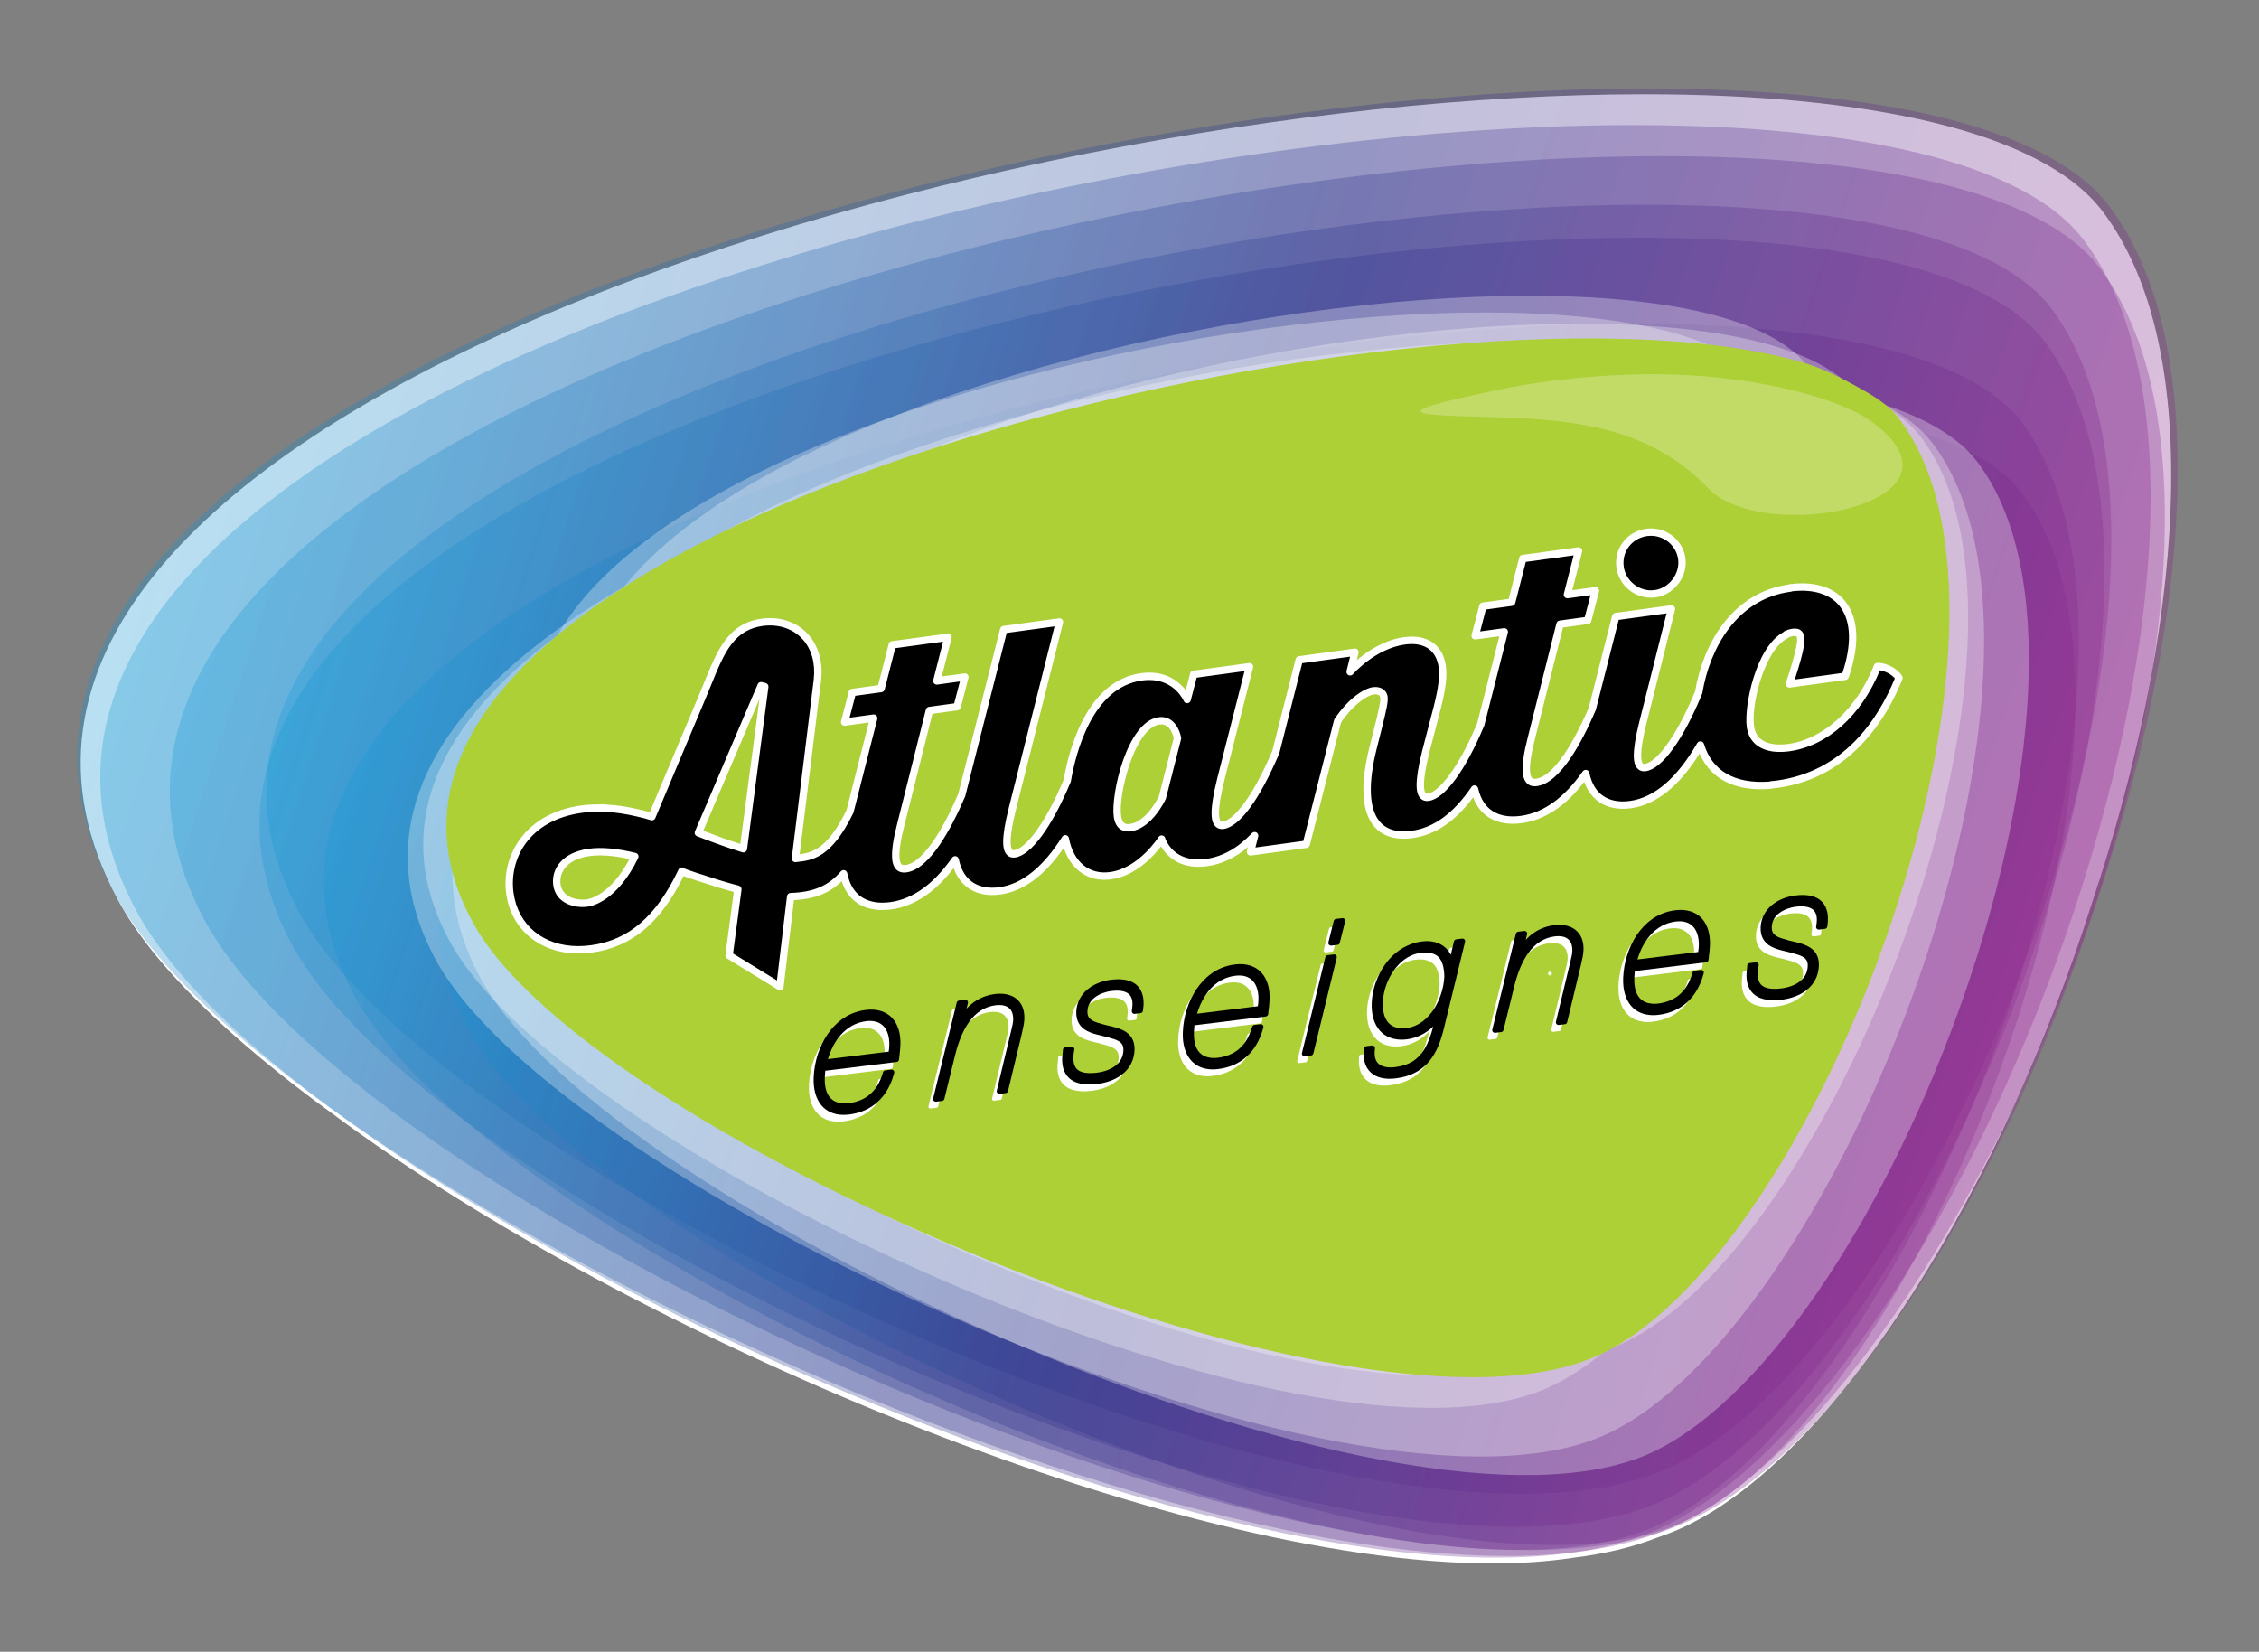 <?xml version="1.0" encoding="utf-8"?>
<!-- Generator: Adobe Illustrator 16.0.0, SVG Export Plug-In . SVG Version: 6.00 Build 0)  -->
<!DOCTYPE svg PUBLIC "-//W3C//DTD SVG 1.1//EN" "http://www.w3.org/Graphics/SVG/1.1/DTD/svg11.dtd">
<svg version="1.1" id="Layer_1" xmlns="http://www.w3.org/2000/svg" xmlns:xlink="http://www.w3.org/1999/xlink" x="0px" y="0px"
	 width="238px" height="174px" viewBox="-55.5 -62.5 238 174" enable-background="new -55.5 -62.5 238 174" xml:space="preserve">
<rect x="-55.5" y="-62.5" width="238" height="174" fill="#808080" stroke="none"/>
<title>Group 12</title>
<desc>Created with Sketch.</desc>
<path fill="#FFFFFF" d="M166.055-40.191c-6.398-8.505-24.846-12.382-48.375-12.382c-70.748,0-187.454,35.06-160.792,84.806
	c3.711,6.926,11.808,14.727,22.574,22.537c31.393,23.435,88.355,47.421,122.275,47.421c3.027,0,5.869-0.191,8.496-0.592
	c3.299-0.403,6.285-1.105,8.902-2.14c1.041-0.346,2.027-0.738,2.955-1.183c16.469-7.919,33.533-36.348,42.797-65.612
	C174.391,4.248,177.111-25.499,166.055-40.191z"/>
<g>
	<g>
		
			<linearGradient id="SVGID_1_" gradientUnits="userSpaceOnUse" x1="-2391.286" y1="-1172.57" x2="-2183.032" y2="-1172.57" gradientTransform="matrix(0.95 0.311 -0.311 0.95 1872.822 1833.956)">
			<stop  offset="0" style="stop-color:#1598D5"/>
			<stop  offset="0.5" style="stop-color:#2E338B"/>
			<stop  offset="1" style="stop-color:#8F278C"/>
		</linearGradient>
		<path opacity="0.3" fill="url(#SVGID_1_)" d="M121.248,98.126C86.273,114.858-26.122,63.804-43.445,31.627
			c-35.695-66.29,184.392-106.503,210.15-72.425C189.436-10.732,154.211,82.352,121.248,98.126z"/>
		
			<linearGradient id="SVGID_2_" gradientUnits="userSpaceOnUse" x1="-2388.282" y1="-1170.221" x2="-2184.99" y2="-1170.221" gradientTransform="matrix(0.95 0.311 -0.311 0.95 1872.822 1833.956)">
			<stop  offset="0" style="stop-color:#1598D5"/>
			<stop  offset="0.5" style="stop-color:#2E338B"/>
			<stop  offset="1" style="stop-color:#8F278C"/>
		</linearGradient>
		<path opacity="0.3" fill="url(#SVGID_2_)" d="M119.643,98.379C85.506,114.716-24.214,64.875-41.125,33.467
			c-34.841-64.714,180-103.97,205.147-70.7C186.209-7.884,151.822,82.982,119.643,98.379z"/>
		
			<linearGradient id="SVGID_3_" gradientUnits="userSpaceOnUse" x1="-2380.841" y1="-1170.016" x2="-2183.032" y2="-1170.016" gradientTransform="matrix(0.95 0.311 -0.311 0.95 1872.822 1833.956)">
			<stop  offset="0" style="stop-color:#1598D5"/>
			<stop  offset="0.5" style="stop-color:#2E338B"/>
			<stop  offset="1" style="stop-color:#8F278C"/>
		</linearGradient>
		<path opacity="0.3" fill="url(#SVGID_3_)" d="M122.535,97.67C89.316,113.567-17.447,65.067-33.9,34.507
			C-67.802-28.46,141.246-66.657,165.717-34.286C187.301-5.728,153.844,82.688,122.535,97.67z"/>
		
			<linearGradient id="SVGID_4_" gradientUnits="userSpaceOnUse" x1="-2371.05" y1="-1170.016" x2="-2188.124" y2="-1170.016" gradientTransform="matrix(0.95 0.311 -0.311 0.95 1872.822 1833.956)">
			<stop  offset="0" style="stop-color:#1598D5"/>
			<stop  offset="0.5" style="stop-color:#2E338B"/>
			<stop  offset="1" style="stop-color:#8F278C"/>
		</linearGradient>
		<path opacity="0.3" fill="url(#SVGID_4_)" d="M120.66,91.977c-30.721,14.7-129.449-30.149-144.664-58.41
			c-31.354-58.231,161.966-93.552,184.595-63.618C180.553-3.642,149.613,78.123,120.66,91.977z"/>
		
			<linearGradient id="SVGID_5_" gradientUnits="userSpaceOnUse" x1="-2370.659" y1="-1166.492" x2="-2187.732" y2="-1166.492" gradientTransform="matrix(0.95 0.311 -0.311 0.95 1872.822 1833.956)">
			<stop  offset="0" style="stop-color:#1598D5"/>
			<stop  offset="0.5" style="stop-color:#2E338B"/>
			<stop  offset="1" style="stop-color:#8F278C"/>
		</linearGradient>
		<path opacity="0.3" fill="url(#SVGID_5_)" d="M119.936,95.449C89.215,110.145-9.511,65.299-24.728,37.036
			C-56.081-21.193,137.24-56.517,159.869-26.581C179.832-0.169,148.889,81.594,119.936,95.449z"/>
		
			<linearGradient id="SVGID_6_" gradientUnits="userSpaceOnUse" x1="-2362.28" y1="-1161.011" x2="-2188.281" y2="-1161.011" gradientTransform="matrix(0.95 0.311 -0.311 0.95 1872.822 1833.956)">
			<stop  offset="0" style="stop-color:#1598D5"/>
			<stop  offset="0.5" style="stop-color:#2E338B"/>
			<stop  offset="1" style="stop-color:#8F278C"/>
		</linearGradient>
		<path opacity="0.3" fill="url(#SVGID_6_)" d="M119.488,98.021C90.27,112.004-3.642,69.345-18.117,42.462
			c-29.82-55.389,154.066-88.986,175.589-60.514C176.461,7.067,147.029,84.843,119.488,98.021z"/>
		
			<linearGradient id="SVGID_7_" gradientUnits="userSpaceOnUse" x1="-2349.359" y1="-1158.333" x2="-2187.106" y2="-1158.333" gradientTransform="matrix(0.95 0.311 -0.311 0.95 1872.822 1833.956)">
			<stop  offset="0" style="stop-color:#1598D5"/>
			<stop  offset="0.5" style="stop-color:#2E338B"/>
			<stop  offset="1" style="stop-color:#8F278C"/>
		</linearGradient>
		<path opacity="0.3" fill="url(#SVGID_7_)" d="M122.113,97.688C94.861,110.727,7.293,70.947-6.201,45.88
			c-27.812-51.65,143.662-82.982,163.732-56.43C175.238,12.876,147.795,85.399,122.113,97.688z"/>
		<path opacity="0.3" fill="#FFFFFF" d="M118.711,90.423C92.463,102.982,8.103,64.664-4.896,40.516
			C-31.683-9.238,133.494-39.419,152.83-13.841C169.889,8.726,143.451,78.586,118.711,90.423z"/>
		<path opacity="0.3" fill="#FFFFFF" d="M113.994,88.47C87.746,101.029,3.389,62.709-9.613,38.561
			c-26.789-49.753,138.39-79.935,157.728-54.356C165.172,6.767,138.734,76.631,113.994,88.47z"/>
		<path opacity="0.3" fill="#FFFFFF" d="M108,83.493C83.332,95.298,4.061,59.289-8.156,36.598
			C-33.33-10.159,121.893-38.52,140.061-14.483C156.092,6.721,131.246,72.37,108,83.493z"/>
		<path opacity="0.3" fill="#FFFFFF" d="M115.705,78.894c-24,11.484-101.128-23.551-113.019-45.63
			c-24.49-45.49,126.535-73.087,144.212-49.7C162.494,4.196,138.322,68.07,115.705,78.894z"/>
		<path opacity="0.3" fill="#FFFFFF" d="M107.443,80.192C84.111,91.356,9.124,57.295-2.437,35.832
			c-23.811-44.23,123.019-71.059,140.208-48.321C152.934,7.566,129.436,69.67,107.443,80.192z"/>
		<path opacity="0.3" fill="#FFFFFF" d="M107.951,70.464C85.533,81.191,13.495,48.465,2.388,27.844
			c-22.876-42.493,118.19-68.269,134.702-46.425C151.656,0.692,129.074,60.354,107.951,70.464z"/>
		<path opacity="0.3" fill="#FFFFFF" d="M101.537,74.955C79.119,85.683,7.079,52.96-4.025,32.335
			C-26.9-10.155,114.162-35.93,130.676-14.087C145.244,5.185,122.666,64.848,101.537,74.955z"/>
		<path opacity="0.3" fill="#FFFFFF" d="M109.025,65.604C87.875,75.726,19.897,44.849,9.42,25.389
			C-12.164-14.702,120.938-39.023,136.52-18.413C150.264-0.229,128.961,56.063,109.025,65.604z"/>
		<path opacity="0.3" fill="#FFFFFF" d="M107.512,60.163C86.359,70.286,18.384,39.408,7.907,19.949
			c-21.585-40.091,111.517-64.413,127.097-43.802C148.75-5.669,127.443,50.626,107.512,60.163z"/>
		<path opacity="0.3" fill="#FFFFFF" d="M102.816,61.923C81.664,72.047,13.688,41.168,3.211,21.708
			c-21.587-40.091,111.513-64.409,127.097-43.799C144.055-3.909,122.75,52.385,102.816,61.923z"/>
		<path opacity="0.3" fill="#FFFFFF" d="M112.725,63.108C91.576,73.23,23.6,42.352,13.124,22.893
			C-8.464-17.2,124.641-41.521,140.221-20.909C153.965-2.729,132.662,53.568,112.725,63.108z"/>
		<g>
			<path fill="#ADD036" d="M113.385,80.041C88.496,92.279,7.298,57.524-5.5,34.993C-29.111-6.583,94.654-35.789,134.305-24.35
				c2.221,0.639,4.012,1.582,5.664,2.481c1.785,0.974,3.381,1.928,4.404,3.217C161.02,2.326,136.838,68.508,113.385,80.041z"/>
		</g>
	</g>
	<path opacity="0.24" fill-rule="evenodd" clip-rule="evenodd" fill="#FFFFFF" d="M124.447-11.083
		c-5.982-6.262-13.809-7.208-21.887-7.445c-8.912-0.266-13.18-0.209-0.158-2.917c5.904-1.228,12.785-1.787,18.49-1.599
		c9.059,0.299,17.658,2.512,21.115,5.185C152.951-9.399,130.264-4.997,124.447-11.083z"/>
</g>
<g>
	<g>
		<path fill="#FFFFFF" d="M35.153,44.771c-2.019,0.247-3.273,1.513-3.971,2.529c-0.865,1.261-1.379,2.859-1.45,4.499
			c-0.051,1.218,0.229,2.221,0.808,2.902c0.52,0.61,1.275,0.941,2.188,0.96c0.205,0.004,0.419-0.007,0.638-0.035
			c1.178-0.144,2.177-0.583,2.967-1.302c0.773-0.702,1.336-1.66,1.674-2.845l0.047-0.166c0.018-0.063,0.003-0.133-0.04-0.183
			c-0.043-0.051-0.109-0.077-0.175-0.068L37.2,51.143c-0.078,0.008-0.143,0.063-0.165,0.14l-0.03,0.1
			c-0.288,0.969-0.75,1.732-1.374,2.271c-0.604,0.517-1.38,0.838-2.304,0.952c-0.15,0.016-0.303,0.025-0.451,0.021
			c-0.35-0.006-0.857-0.078-1.277-0.382c-0.619-0.454-0.907-1.291-0.858-2.486c0.011-0.278,0.032-0.516,0.058-0.732l7.59-0.934
			c0.09-0.013,0.161-0.084,0.172-0.175l0.043-0.386c0.047-0.392,0.084-0.731,0.102-1.129c0.049-1.16-0.231-2.119-0.812-2.769
			C37.265,44.933,36.301,44.628,35.153,44.771z M37.622,49.162l-6.583,0.812c0.296-1.046,0.759-1.959,1.354-2.65
			c0.758-0.88,1.695-1.394,2.78-1.529c0.85-0.104,1.513,0.108,1.954,0.62c0.403,0.471,0.605,1.199,0.57,2.047
			C37.686,48.737,37.663,48.942,37.622,49.162z"/>
		<path fill="#FFFFFF" d="M50.954,43.58c-0.525-0.422-1.291-0.594-2.16-0.487c-0.93,0.114-1.756,0.462-2.455,1.032
			c-0.26,0.212-0.504,0.456-0.736,0.731l0.217-0.906c0.016-0.063-0.002-0.129-0.045-0.178c-0.043-0.046-0.107-0.072-0.172-0.063
			l-0.637,0.078c-0.082,0.01-0.148,0.071-0.167,0.15l-0.024,0.103c0,0,0,0,0,0.002l-2.459,9.99c-0.014,0.063,0.002,0.13,0.045,0.179
			c0.037,0.041,0.09,0.065,0.145,0.065c0.01,0,0.018,0,0.028-0.002l0.636-0.078c0.082-0.01,0.149-0.069,0.168-0.149l1.138-4.636
			c0.353-1.435,0.843-2.598,1.452-3.459c0.773-1.09,1.72-1.692,2.888-1.836c0.608-0.074,1.106,0.024,1.438,0.288
			c0.349,0.278,0.516,0.729,0.498,1.341c-0.014,0.34-0.109,0.729-0.203,1.104l-1.526,6.36c-0.015,0.061,0.002,0.128,0.045,0.175
			c0.036,0.043,0.089,0.065,0.144,0.067c0.01,0,0.02,0,0.027-0.002l0.635-0.079c0.082-0.009,0.15-0.068,0.168-0.149l1.432-5.942
			c0.023-0.11,0.049-0.223,0.074-0.333c0.096-0.408,0.194-0.833,0.214-1.262l0.001-0.039C51.799,44.748,51.52,44.034,50.954,43.58z"
			/>
		<path fill="#FFFFFF" d="M63.383,41.947c-0.568-0.361-1.373-0.48-2.398-0.355c-0.906,0.114-1.752,0.452-2.381,0.956
			c-0.738,0.588-1.166,1.412-1.203,2.318c-0.041,0.899,0.318,1.557,1.064,1.955c0.467,0.251,1.006,0.379,1.527,0.502
			c0.143,0.034,0.285,0.066,0.42,0.103c0.004,0.002,0.008,0,0.012,0.002c0.002,0,0.002,0.002,0.004,0.002l0.25,0.069
			c0.441,0.119,0.859,0.232,1.164,0.422c0.389,0.242,0.539,0.547,0.521,1.048c-0.033,0.704-0.33,1.259-0.91,1.693
			c-0.492,0.372-1.186,0.626-1.949,0.72c-0.883,0.11-1.555,0.027-1.971-0.237c-0.439-0.282-0.631-0.764-0.602-1.515
			c0.008-0.186,0.031-0.393,0.07-0.616l0.027-0.151c0.01-0.062-0.01-0.125-0.053-0.17s-0.105-0.069-0.168-0.06l-0.65,0.08
			c-0.094,0.011-0.168,0.092-0.172,0.187l-0.008,0.131c-0.002,0.11-0.016,0.219-0.029,0.333c-0.016,0.123-0.029,0.248-0.035,0.379
			c-0.062,1.379,0.541,2.027,1.057,2.329c0.422,0.244,0.963,0.377,1.611,0.388c0.289,0.006,0.607-0.011,0.943-0.052
			c1.014-0.127,1.898-0.464,2.559-0.979c0.801-0.62,1.246-1.492,1.287-2.521c0.033-0.91-0.344-1.574-1.117-1.977
			c-0.475-0.247-1.014-0.373-1.535-0.494c-0.158-0.038-0.312-0.073-0.461-0.11c0-0.002,0-0.002-0.002-0.002l0,0l-0.164-0.045
			c-0.461-0.13-0.895-0.251-1.199-0.45c-0.361-0.241-0.5-0.536-0.482-1.021c0.027-0.632,0.311-1.139,0.861-1.544
			c0.455-0.336,1.088-0.571,1.736-0.649c0.771-0.096,1.381-0.013,1.764,0.239c0.393,0.259,0.57,0.701,0.547,1.346
			c-0.008,0.143-0.023,0.292-0.049,0.444l-0.023,0.147c-0.008,0.061,0.012,0.123,0.055,0.169c0.041,0.043,0.104,0.065,0.166,0.058
			l0.143-0.018l0,0l0,0l0.475-0.058c0.088-0.011,0.158-0.081,0.17-0.169l0.018-0.116c0.025-0.184,0.043-0.356,0.051-0.521
			C64.377,42.857,63.842,42.239,63.383,41.947z"/>
		<path fill="#FFFFFF" d="M74.045,39.983c-2.02,0.247-3.271,1.513-3.969,2.529c-0.865,1.262-1.381,2.858-1.449,4.499
			c-0.051,1.218,0.227,2.221,0.807,2.902c0.518,0.61,1.275,0.942,2.188,0.962c0.205,0.001,0.42-0.01,0.639-0.037
			c1.18-0.145,2.176-0.583,2.967-1.303c0.773-0.7,1.336-1.658,1.674-2.842l0.047-0.169c0.02-0.062,0.004-0.133-0.039-0.181
			c-0.043-0.051-0.109-0.078-0.176-0.069l-0.639,0.078c-0.078,0.01-0.145,0.063-0.166,0.14l-0.027,0.1
			c-0.291,0.972-0.754,1.735-1.377,2.271c-0.604,0.518-1.379,0.84-2.303,0.953c-0.15,0.019-0.301,0.028-0.449,0.024
			c-0.35-0.007-0.857-0.08-1.279-0.385c-0.619-0.452-0.908-1.288-0.859-2.484c0.014-0.279,0.031-0.518,0.059-0.733l7.588-0.934
			c0.092-0.012,0.162-0.085,0.174-0.175l0.041-0.369c0.049-0.398,0.088-0.741,0.105-1.145c0.049-1.162-0.232-2.12-0.814-2.772
			C76.16,40.144,75.195,39.842,74.045,39.983z M76.514,44.374l-6.582,0.811c0.295-1.046,0.76-1.959,1.355-2.648
			c0.76-0.88,1.695-1.396,2.779-1.529c0.85-0.103,1.514,0.106,1.955,0.62c0.402,0.471,0.605,1.197,0.568,2.049
			C76.58,43.95,76.557,44.155,76.514,44.374z"/>
		<path fill="#FFFFFF" d="M85.348,35.105l-0.658,0.08c-0.08,0.011-0.146,0.069-0.168,0.147l-0.025,0.103v0.001l-0.537,2.153
			c-0.018,0.063,0,0.13,0.043,0.181c0.037,0.041,0.088,0.063,0.145,0.065c0.008,0,0.018,0,0.027-0.002l0.654-0.08
			c0.082-0.01,0.15-0.069,0.168-0.148l0.566-2.258c0.018-0.062,0-0.129-0.043-0.177C85.477,35.122,85.41,35.097,85.348,35.105z"/>
		<path fill="#FFFFFF" d="M84.463,38.926l-0.654,0.081c-0.082,0.01-0.15,0.067-0.168,0.147l-2.467,10.095
			c-0.016,0.061,0,0.129,0.045,0.177c0.037,0.043,0.088,0.066,0.143,0.067c0.01,0,0.018,0,0.029-0.003l0.654-0.081
			c0.082-0.009,0.148-0.069,0.168-0.147l0.025-0.106l0,0l2.441-9.988c0.014-0.062-0.002-0.129-0.045-0.177
			C84.592,38.94,84.527,38.919,84.463,38.926z"/>
		<path fill="#FFFFFF" d="M97.977,37.262l-0.154,0.02l0,0l-0.467,0.058c-0.082,0.009-0.148,0.069-0.168,0.151l-0.375,1.597
			l-0.014,0.063c-0.164-0.394-0.389-0.73-0.686-0.99c-0.584-0.506-1.41-0.719-2.34-0.604c-1.494,0.183-2.852,1.017-3.822,2.348
			c-0.846,1.153-1.365,2.624-1.424,4.026c-0.053,1.217,0.236,2.217,0.834,2.892c0.518,0.584,1.262,0.901,2.15,0.918
			c0.203,0.004,0.416-0.008,0.633-0.036c1.092-0.133,2.139-0.697,2.938-1.543c-0.242,0.963-0.541,1.908-0.992,2.664
			c-0.707,1.179-1.678,1.786-3.15,1.971c-0.727,0.09-1.316-0.004-1.701-0.269c-0.408-0.282-0.594-0.745-0.566-1.416
			c0.002-0.074,0.008-0.151,0.018-0.235l0.016-0.138c0.006-0.062-0.016-0.12-0.059-0.162c-0.043-0.044-0.104-0.064-0.162-0.057
			l-0.617,0.077c-0.092,0.009-0.164,0.086-0.174,0.179l-0.012,0.125c-0.004,0.07-0.008,0.143-0.01,0.211
			c-0.045,1.003,0.262,1.777,0.887,2.243c0.43,0.323,0.998,0.491,1.682,0.505c0.227,0.006,0.471-0.01,0.721-0.04
			c1.357-0.166,2.416-0.655,3.23-1.498c0.787-0.815,1.355-1.979,1.738-3.556l2.264-9.26c0.016-0.063,0-0.131-0.045-0.179
			C98.105,37.277,98.041,37.254,97.977,37.262z M90.107,46.059c-0.416-0.487-0.615-1.245-0.574-2.188
			c0.051-1.196,0.492-2.45,1.211-3.436c0.539-0.743,1.469-1.66,2.834-1.831l0,0c0.934-0.113,1.59,0.052,2.006,0.509
			c0.381,0.416,0.58,1.117,0.592,2.084c-0.053,1.207-0.486,2.523-1.158,3.524c-0.537,0.798-1.475,1.783-2.895,1.957
			C91.232,46.787,90.551,46.577,90.107,46.059z"/>
		<circle fill="#FFFFFF" cx="107.795" cy="40.054" r="0.198"/>
		<path fill="#FFFFFF" d="M109.867,36.328c-0.525-0.424-1.293-0.596-2.162-0.486c-0.93,0.113-1.756,0.461-2.455,1.03
			c-0.26,0.211-0.504,0.456-0.736,0.731l0.217-0.905c0.014-0.063-0.002-0.129-0.045-0.178s-0.107-0.073-0.172-0.063l-0.633,0.076
			c-0.082,0.012-0.148,0.07-0.168,0.149l-0.027,0.104l0,0l0,0l-2.459,9.993c-0.016,0.061,0,0.128,0.045,0.177
			c0.037,0.041,0.09,0.065,0.143,0.067c0.01,0,0.02-0.002,0.029-0.002l0.637-0.078c0.082-0.012,0.148-0.071,0.168-0.149l1.137-4.635
			c0.355-1.436,0.844-2.601,1.451-3.46c0.775-1.091,1.721-1.692,2.889-1.836c0.607-0.077,1.105,0.024,1.439,0.288
			c0.348,0.276,0.516,0.727,0.496,1.34c-0.014,0.327-0.104,0.703-0.191,1.065c-0.025,0.104-0.051,0.209-0.074,0.313l0,0l0,0
			l-1.461,6.083c-0.016,0.063,0,0.131,0.045,0.178c0.035,0.043,0.088,0.065,0.143,0.067c0.01,0,0.018,0,0.027-0.002l0.637-0.079
			c0.082-0.009,0.148-0.07,0.168-0.149l1.424-5.922c0.002-0.007,0.004-0.013,0.006-0.021c0.025-0.121,0.053-0.243,0.082-0.366
			c0.092-0.398,0.188-0.811,0.209-1.267C110.713,37.498,110.434,36.783,109.867,36.328z"/>
		<path fill="#FFFFFF" d="M120.439,34.273c-2.021,0.247-3.273,1.512-3.969,2.527c-0.867,1.265-1.381,2.861-1.451,4.499
			c-0.053,1.218,0.227,2.221,0.809,2.902c0.516,0.611,1.273,0.943,2.188,0.96c0.205,0.004,0.42-0.008,0.641-0.034
			c1.176-0.146,2.174-0.584,2.965-1.303c0.771-0.7,1.336-1.658,1.672-2.843l0.049-0.168c0.018-0.063,0.004-0.131-0.039-0.184
			c-0.043-0.05-0.109-0.074-0.176-0.066l-0.639,0.078c-0.078,0.01-0.145,0.065-0.166,0.14l-0.031,0.102
			c-0.289,0.969-0.75,1.733-1.375,2.268c-0.604,0.519-1.377,0.84-2.301,0.953c-0.15,0.02-0.301,0.027-0.451,0.022
			c-0.35-0.005-0.857-0.076-1.277-0.382c-0.619-0.452-0.908-1.289-0.859-2.486c0.012-0.278,0.029-0.516,0.057-0.732l7.59-0.934
			c0.092-0.011,0.164-0.084,0.172-0.175l0.043-0.369c0.047-0.396,0.088-0.74,0.104-1.145c0.049-1.161-0.23-2.118-0.812-2.771
			C122.555,34.433,121.59,34.131,120.439,34.273z M122.908,38.663l-6.584,0.811c0.297-1.046,0.76-1.959,1.355-2.65
			c0.762-0.879,1.695-1.394,2.779-1.527c0.852-0.104,1.514,0.106,1.957,0.62c0.4,0.469,0.604,1.197,0.566,2.047
			C122.971,38.237,122.949,38.442,122.908,38.663z"/>
		<path fill="#FFFFFF" d="M135.482,33.071c-0.566-0.36-1.373-0.48-2.396-0.355c-0.906,0.11-1.754,0.45-2.383,0.955
			c-0.738,0.591-1.166,1.414-1.203,2.319c-0.043,0.898,0.316,1.558,1.064,1.953c0.469,0.255,1.01,0.382,1.531,0.506
			c0.145,0.032,0.287,0.066,0.42,0.102c0.004,0.002,0.008,0.002,0.01,0.002l0.002,0.002l0.25,0.067
			c0.439,0.121,0.859,0.233,1.164,0.422c0.389,0.244,0.539,0.548,0.521,1.048c-0.033,0.704-0.332,1.261-0.91,1.695
			c-0.496,0.373-1.188,0.626-1.947,0.718c-0.887,0.11-1.559,0.029-1.973-0.237c-0.441-0.28-0.631-0.762-0.602-1.515
			c0.008-0.188,0.031-0.396,0.07-0.616l0.025-0.149c0.012-0.062-0.008-0.126-0.051-0.171c-0.043-0.044-0.107-0.068-0.168-0.059
			l-0.65,0.079c-0.096,0.012-0.17,0.091-0.174,0.189l-0.006,0.126c-0.002,0.111-0.016,0.221-0.029,0.331
			c-0.014,0.123-0.029,0.25-0.035,0.383c-0.062,1.381,0.539,2.026,1.057,2.328c0.422,0.246,0.963,0.378,1.611,0.39
			c0.289,0.006,0.607-0.014,0.945-0.054c1.01-0.125,1.895-0.461,2.557-0.978c0.801-0.622,1.246-1.491,1.287-2.521
			c0.033-0.909-0.342-1.575-1.119-1.977c-0.471-0.247-1.008-0.374-1.529-0.494c-0.16-0.037-0.316-0.075-0.467-0.114l0,0l0,0
			l-0.16-0.043c-0.461-0.129-0.896-0.252-1.203-0.452c-0.361-0.239-0.5-0.534-0.482-1.019c0.027-0.635,0.309-1.139,0.859-1.546
			c0.457-0.333,1.09-0.569,1.736-0.649c0.775-0.096,1.383-0.014,1.764,0.238c0.395,0.262,0.572,0.703,0.547,1.351
			c-0.004,0.133-0.02,0.278-0.047,0.44l-0.025,0.146c-0.008,0.062,0.01,0.125,0.055,0.17c0.041,0.044,0.104,0.065,0.166,0.06
			l0.143-0.018l0,0l0,0l0.477-0.059c0.088-0.012,0.158-0.08,0.172-0.171l0.014-0.116c0.027-0.18,0.043-0.354,0.051-0.517
			C136.477,33.982,135.941,33.364,135.482,33.071z"/>
	</g>
	<g>
		<path d="M35.718,43.887c-2.05,0.248-3.321,1.532-4.028,2.564c-0.873,1.271-1.393,2.886-1.464,4.542
			c-0.052,1.238,0.233,2.262,0.827,2.958c0.533,0.63,1.312,0.972,2.249,0.99c0.208,0.003,0.427-0.01,0.651-0.035
			c1.195-0.147,2.208-0.593,3.01-1.324c0.785-0.712,1.356-1.681,1.697-2.882l0.049-0.166c0.024-0.091,0.004-0.188-0.057-0.26
			c-0.062-0.073-0.154-0.108-0.248-0.096l-0.64,0.079c-0.109,0.013-0.201,0.091-0.233,0.195l-0.03,0.102
			c-0.283,0.954-0.736,1.705-1.349,2.229c-0.592,0.51-1.352,0.821-2.261,0.934c-0.146,0.019-0.294,0.026-0.438,0.024
			c-0.338-0.008-0.828-0.074-1.23-0.37c-0.596-0.435-0.873-1.246-0.825-2.412c0.011-0.251,0.027-0.465,0.05-0.663l7.525-0.927
			c0.128-0.017,0.229-0.119,0.244-0.248l0.043-0.385c0.046-0.395,0.084-0.734,0.103-1.134c0.05-1.183-0.239-2.163-0.835-2.829
			C37.885,44.053,36.893,43.739,35.718,43.887z M38.127,48.283l-6.4,0.788c0.293-0.984,0.739-1.843,1.305-2.497
			c0.746-0.864,1.664-1.369,2.729-1.501c0.818-0.099,1.457,0.099,1.881,0.591c0.391,0.454,0.585,1.162,0.549,1.989
			C38.18,47.902,38.163,48.089,38.127,48.283z"/>
		<path d="M51.583,42.712c-0.543-0.438-1.332-0.614-2.225-0.504c-0.942,0.113-1.783,0.467-2.497,1.05
			c-0.183,0.151-0.358,0.318-0.528,0.5l0.143-0.592c0.021-0.09-0.004-0.184-0.064-0.252c-0.061-0.067-0.149-0.102-0.242-0.092
			l-0.637,0.08c-0.115,0.016-0.21,0.099-0.237,0.211l-0.024,0.104l0,0l-2.458,9.992c-0.022,0.089,0.001,0.182,0.062,0.253
			c0.053,0.058,0.127,0.092,0.205,0.094c0.013,0,0.027,0,0.04-0.002l0.636-0.081c0.115-0.013,0.211-0.097,0.238-0.211l1.139-4.635
			c0.351-1.423,0.835-2.579,1.438-3.429c0.761-1.073,1.687-1.663,2.831-1.803c0.584-0.072,1.062,0.021,1.376,0.269
			c0.327,0.262,0.483,0.689,0.467,1.274c-0.015,0.332-0.104,0.698-0.2,1.087l-1.527,6.359c-0.021,0.089,0.003,0.183,0.064,0.252
			c0.053,0.058,0.126,0.092,0.203,0.094c0.014,0,0.027,0,0.039-0.002l0.636-0.079c0.115-0.015,0.211-0.099,0.238-0.213l1.43-5.936
			c0.001-0.008,0.001-0.013,0.003-0.019c0.023-0.108,0.048-0.216,0.074-0.327c0.094-0.41,0.193-0.834,0.215-1.27l0.001-0.043
			C52.458,43.92,52.17,43.183,51.583,42.712z"/>
		<path d="M64.002,41.074c-0.584-0.373-1.406-0.497-2.451-0.366c-0.922,0.112-1.781,0.458-2.422,0.972
			c-0.758,0.604-1.197,1.45-1.234,2.379c-0.043,0.921,0.34,1.623,1.107,2.03c0.477,0.258,1.021,0.387,1.547,0.511
			c0.141,0.034,0.279,0.066,0.412,0.102c0.002,0,0.004,0,0.004,0c0.006,0.002,0.01,0.002,0.016,0.004l0,0l0.254,0.071
			c0.436,0.117,0.846,0.229,1.139,0.41c0.305,0.188,0.504,0.43,0.484,0.974c-0.033,0.68-0.318,1.214-0.877,1.634
			c-0.482,0.362-1.16,0.611-1.912,0.702c-0.861,0.108-1.518,0.03-1.916-0.224c-0.26-0.168-0.6-0.497-0.562-1.441
			c0.008-0.184,0.031-0.388,0.068-0.607l0.027-0.151c0.014-0.086-0.012-0.176-0.074-0.239c-0.061-0.065-0.146-0.098-0.238-0.086
			l-0.646,0.08c-0.137,0.016-0.24,0.129-0.248,0.266l-0.004,0.131c-0.004,0.106-0.018,0.213-0.031,0.323
			c-0.016,0.125-0.031,0.254-0.035,0.389c-0.064,1.421,0.561,2.091,1.098,2.403c0.432,0.254,0.988,0.389,1.65,0.399
			c0.293,0.008,0.615-0.013,0.955-0.055c1.029-0.127,1.928-0.472,2.6-0.993c0.82-0.637,1.277-1.529,1.318-2.583
			c0.035-0.945-0.357-1.638-1.162-2.053c-0.482-0.253-1.051-0.385-1.553-0.502c-0.156-0.037-0.311-0.073-0.457-0.112
			c0,0,0,0-0.002,0l0,0l-0.16-0.045c-0.455-0.125-0.887-0.245-1.182-0.438c-0.281-0.189-0.465-0.422-0.445-0.949
			c0.027-0.606,0.299-1.09,0.828-1.48c0.445-0.327,1.062-0.558,1.695-0.635c0.754-0.094,1.344-0.014,1.711,0.226
			c0.371,0.247,0.533,0.651,0.508,1.277c-0.006,0.133-0.02,0.28-0.045,0.434l-0.025,0.146c-0.012,0.088,0.016,0.176,0.076,0.239
			s0.148,0.095,0.236,0.084l0.143-0.019l0.475-0.058c0.125-0.016,0.225-0.114,0.244-0.24l0.014-0.115
			c0.027-0.184,0.045-0.362,0.053-0.53C65.039,42.02,64.48,41.378,64.002,41.074z"/>
		<path d="M74.611,39.099c-2.051,0.25-3.322,1.532-4.027,2.563c-0.873,1.273-1.393,2.888-1.463,4.542
			c-0.055,1.239,0.232,2.263,0.826,2.958c0.533,0.63,1.311,0.974,2.248,0.991c0.209,0.005,0.428-0.008,0.65-0.036
			c1.195-0.147,2.209-0.592,3.012-1.322c0.783-0.712,1.355-1.683,1.697-2.884l0.049-0.166c0.025-0.09,0.004-0.188-0.057-0.258
			c-0.061-0.073-0.154-0.11-0.248-0.098l-0.639,0.079c-0.111,0.013-0.203,0.092-0.234,0.198l-0.029,0.099
			c-0.285,0.954-0.74,1.705-1.35,2.231c-0.594,0.509-1.354,0.822-2.26,0.935c-0.146,0.019-0.293,0.025-0.438,0.021
			c-0.34-0.005-0.83-0.074-1.234-0.368c-0.594-0.435-0.873-1.247-0.822-2.414c0.008-0.246,0.025-0.464,0.047-0.663l7.527-0.927
			c0.127-0.015,0.23-0.118,0.244-0.244l0.041-0.362c0.049-0.402,0.088-0.751,0.105-1.16c0.049-1.183-0.238-2.161-0.834-2.829
			C76.779,39.265,75.787,38.95,74.611,39.099z M77.021,43.497l-6.402,0.788c0.295-0.986,0.742-1.844,1.305-2.5
			c0.748-0.862,1.666-1.366,2.729-1.499c0.82-0.102,1.459,0.099,1.883,0.59c0.389,0.454,0.584,1.16,0.549,1.99
			C77.074,43.113,77.055,43.303,77.021,43.497z"/>
		<path d="M85.912,34.22l-0.656,0.08c-0.115,0.015-0.207,0.098-0.238,0.209l-0.025,0.104c0,0.001,0,0.001,0,0.001l-0.537,2.153
			c-0.023,0.089,0,0.184,0.061,0.252c0.053,0.061,0.127,0.095,0.205,0.096c0.014,0,0.027,0,0.039-0.001l0.654-0.081
			c0.117-0.015,0.211-0.099,0.238-0.211l0.566-2.256c0.021-0.09,0-0.186-0.062-0.255C86.096,34.242,86.006,34.208,85.912,34.22z"/>
		<path d="M85.029,38.041l-0.656,0.078c-0.115,0.015-0.211,0.1-0.238,0.212L81.67,48.425c-0.021,0.09,0.002,0.184,0.062,0.253
			c0.053,0.058,0.127,0.093,0.205,0.093c0.012,0,0.025,0,0.039-0.002l0.654-0.08c0.117-0.015,0.211-0.099,0.238-0.211l0.027-0.104
			c0,0,0,0,0-0.002l2.438-9.986c0.023-0.09-0.002-0.183-0.062-0.252C85.211,38.062,85.121,38.026,85.029,38.041z"/>
		<path d="M98.543,36.377l-0.156,0.017l0,0l-0.465,0.058c-0.115,0.016-0.211,0.102-0.238,0.215l-0.332,1.416
			c-0.158-0.308-0.361-0.571-0.609-0.788c-0.6-0.521-1.449-0.743-2.404-0.624c-1.516,0.186-2.893,1.031-3.877,2.379
			c-0.855,1.17-1.381,2.654-1.441,4.074c-0.053,1.239,0.242,2.26,0.857,2.949c0.533,0.602,1.297,0.928,2.209,0.947
			c0.207,0.003,0.424-0.008,0.645-0.036c1.012-0.125,1.988-0.613,2.77-1.349c-0.229,0.852-0.506,1.674-0.906,2.346
			c-0.689,1.15-1.645,1.747-3.088,1.93c-0.707,0.087-1.277-0.002-1.645-0.255c-0.385-0.264-0.559-0.705-0.531-1.344
			c0.002-0.075,0.008-0.148,0.016-0.229l0.018-0.14c0.01-0.086-0.021-0.17-0.082-0.229c-0.061-0.062-0.146-0.092-0.232-0.08
			l-0.613,0.074c-0.133,0.017-0.236,0.121-0.248,0.254l-0.01,0.131c-0.006,0.07-0.012,0.142-0.014,0.21
			c-0.045,1.031,0.273,1.831,0.922,2.313c0.445,0.332,1.025,0.508,1.729,0.522c0.23,0.004,0.479-0.01,0.732-0.041
			c1.377-0.168,2.451-0.667,3.279-1.522c0.797-0.827,1.373-2.004,1.76-3.595l2.264-9.26c0.021-0.089-0.002-0.183-0.062-0.252
			C98.725,36.399,98.635,36.363,98.543,36.377z M92.691,45.794c-0.863,0.104-1.52-0.094-1.945-0.592
			c-0.402-0.471-0.594-1.21-0.555-2.132c0.051-1.181,0.484-2.417,1.193-3.392c0.531-0.729,1.443-1.63,2.777-1.795l0,0
			c0.908-0.112,1.539,0.043,1.938,0.48c0.363,0.399,0.557,1.083,0.57,2.028c0,0,0,0,0,0.001c0,0.003,0,0.004-0.002,0.006
			c-0.055,1.188-0.482,2.486-1.143,3.472C94.998,44.654,94.08,45.624,92.691,45.794z"/>
		<path d="M110.494,35.46c-0.543-0.435-1.33-0.616-2.223-0.506c-0.945,0.115-1.785,0.471-2.498,1.051
			c-0.184,0.148-0.357,0.319-0.527,0.501l0.141-0.592c0.021-0.09-0.002-0.184-0.062-0.251c-0.062-0.068-0.15-0.103-0.244-0.093
			l-0.635,0.078c-0.115,0.015-0.209,0.098-0.236,0.211l-0.027,0.104l0,0l0,0l-2.459,9.992c-0.021,0.09,0.002,0.185,0.062,0.253
			c0.053,0.058,0.127,0.093,0.205,0.095c0.012,0,0.025,0,0.039-0.002l0.639-0.08c0.113-0.015,0.209-0.099,0.236-0.212l1.137-4.633
			c0.354-1.428,0.836-2.582,1.439-3.432c0.76-1.071,1.686-1.659,2.832-1.804c0.584-0.073,1.061,0.022,1.375,0.271
			c0.326,0.259,0.484,0.687,0.467,1.271c0,0.001,0,0.003,0,0.006v0.001l0,0c0,0,0,0.002,0,0.004s0,0.004,0,0.006
			c-0.016,0.317-0.102,0.667-0.189,1.036c-0.023,0.097-0.049,0.198-0.07,0.295c0,0,0,0,0,0.002c-0.002,0.006-0.004,0.01-0.006,0.018
			l-1.461,6.078c-0.021,0.09,0.004,0.184,0.064,0.255c0.051,0.058,0.127,0.092,0.203,0.092c0.014,0,0.027,0,0.041-0.003l0.637-0.078
			c0.115-0.015,0.209-0.099,0.236-0.213l1.424-5.917c0.002-0.009,0.004-0.019,0.008-0.026c0.023-0.122,0.053-0.246,0.082-0.369
			c0.092-0.401,0.188-0.812,0.209-1.275C111.371,36.67,111.082,35.931,110.494,35.46z"/>
		<path d="M121.006,33.387c-2.051,0.251-3.322,1.533-4.029,2.564c-0.873,1.275-1.393,2.889-1.465,4.542
			c-0.053,1.238,0.234,2.26,0.828,2.96c0.535,0.63,1.312,0.97,2.25,0.988c0.209,0.004,0.428-0.007,0.65-0.035
			c1.195-0.147,2.207-0.593,3.012-1.324c0.783-0.712,1.354-1.681,1.697-2.88l0.047-0.166c0.027-0.092,0.006-0.189-0.055-0.26
			c-0.061-0.073-0.154-0.11-0.25-0.098l-0.639,0.079c-0.109,0.015-0.201,0.089-0.234,0.195l-0.029,0.102
			c-0.285,0.956-0.738,1.706-1.352,2.231c-0.59,0.506-1.352,0.821-2.256,0.934c-0.146,0.019-0.295,0.026-0.439,0.022
			c-0.34-0.006-0.828-0.074-1.23-0.368c-0.598-0.436-0.875-1.247-0.826-2.414c0.01-0.249,0.025-0.463,0.049-0.661l7.525-0.927
			c0.129-0.017,0.23-0.119,0.244-0.248l0.043-0.382c0.047-0.394,0.088-0.735,0.104-1.139c0.051-1.181-0.236-2.158-0.832-2.83
			C123.174,33.553,122.184,33.241,121.006,33.387z M123.414,37.785l-6.4,0.788c0.293-0.986,0.74-1.845,1.305-2.499
			c0.746-0.865,1.664-1.367,2.727-1.499c0.822-0.101,1.461,0.099,1.883,0.59c0.389,0.454,0.584,1.161,0.551,1.99
			C123.467,37.402,123.447,37.59,123.414,37.785z"/>
		<path d="M136.102,32.199c-0.582-0.374-1.404-0.497-2.451-0.368c-0.922,0.113-1.781,0.46-2.422,0.972
			c-0.758,0.604-1.197,1.451-1.234,2.381c-0.043,0.921,0.34,1.623,1.107,2.03c0.477,0.257,1.023,0.388,1.553,0.512
			c0.141,0.034,0.281,0.067,0.414,0.101c0.004,0.002,0.006,0.002,0.01,0.002c0.002,0,0.002,0.002,0.004,0.002l0.252,0.069
			c0.434,0.117,0.846,0.229,1.139,0.412c0.305,0.188,0.502,0.428,0.484,0.971c-0.033,0.679-0.318,1.215-0.877,1.637
			c-0.484,0.36-1.162,0.61-1.91,0.7c-0.863,0.108-1.52,0.029-1.918-0.224c-0.258-0.166-0.6-0.497-0.562-1.442
			c0.006-0.185,0.029-0.388,0.068-0.604l0.027-0.149c0.014-0.088-0.012-0.178-0.074-0.241c-0.061-0.066-0.146-0.097-0.236-0.086
			l-0.65,0.08c-0.137,0.016-0.24,0.129-0.246,0.266l-0.006,0.129c-0.004,0.108-0.018,0.219-0.029,0.327
			c-0.014,0.125-0.031,0.252-0.037,0.386c-0.064,1.422,0.562,2.093,1.098,2.404c0.434,0.252,0.99,0.386,1.65,0.399
			c0.295,0.006,0.617-0.014,0.959-0.054c1.025-0.128,1.924-0.472,2.598-0.994c0.82-0.638,1.277-1.529,1.318-2.585
			c0.035-0.945-0.355-1.635-1.162-2.05c-0.48-0.255-1.047-0.386-1.549-0.504c-0.158-0.037-0.314-0.072-0.463-0.111
			c-0.002,0-0.002,0-0.002,0l0,0l-0.16-0.045c-0.453-0.127-0.885-0.246-1.18-0.44c-0.281-0.188-0.465-0.421-0.447-0.947
			c0.029-0.607,0.301-1.09,0.83-1.48c0.443-0.327,1.062-0.559,1.695-0.637c0.756-0.092,1.346-0.014,1.709,0.228
			c0.371,0.246,0.535,0.651,0.51,1.277c-0.006,0.131-0.02,0.272-0.045,0.43l-0.025,0.146c-0.014,0.087,0.014,0.176,0.074,0.239
			c0.061,0.066,0.148,0.096,0.236,0.085l0.143-0.017l0,0l0,0l0.477-0.059c0.127-0.017,0.227-0.114,0.242-0.24l0.016-0.116
			c0.027-0.187,0.045-0.364,0.051-0.526C137.139,33.145,136.58,32.504,136.102,32.199z"/>
	</g>
</g>
<g>
	<g>
		<path d="M118.881,0.046c1.736-0.238,3.043-1.957,2.805-3.694c-0.248-1.811-1.953-3.005-3.688-2.769
			c-1.812,0.248-3.059,1.85-2.812,3.66C115.424-1.022,117.072,0.294,118.881,0.046z"/>
		<path fill="#FFFFFF" d="M118.441,0.464L118.441,0.464c-1.828,0-3.393-1.361-3.641-3.172c-0.275-2.017,1.105-3.814,3.143-4.093
			c0.164-0.022,0.33-0.034,0.494-0.034c1.826,0,3.389,1.35,3.635,3.135c0.264,1.936-1.203,3.867-3.141,4.132
			C118.77,0.454,118.605,0.464,118.441,0.464L118.441,0.464z M118.438-6.058c-0.129,0-0.26,0.01-0.389,0.025
			c-1.605,0.221-2.695,1.635-2.477,3.221c0.189,1.402,1.451,2.5,2.869,2.5c0,0,0,0,0.002,0c0.127,0,0.256-0.01,0.385-0.027
			c1.525-0.207,2.682-1.729,2.473-3.256C121.107-4.999,119.877-6.058,118.438-6.058L118.438-6.058z"/>
	</g>
	<g>
		<path d="M142.301,7.722c-1.986,5.011-5.637,8.031-9.367,8.542c-0.428,0.059-0.977,0.088-1.533,0.032
			c-1.135-0.149-2.273-0.704-2.488-2.274c-0.311-2.27,1.08-8.315,3.766-9.634l0.002-0.049c0.225-0.104,0.455-0.183,0.699-0.215
			c1.182-0.162,1.166,0.818-0.35,5.428l5.873-0.803c2.266-6.615-0.611-9.972-5.773-9.327l-0.004,0.03l-0.072,0.008
			c-5.889,0.805-8.801,6.232-9.582,10.969c-1.988,4.834-4.162,7.728-5.627,7.93c-0.629,0.086-1.365-0.34-0.24-4.784L120.6,1.651
			l-5.873,0.804l-2.469,9.715c-2,4.671-4.094,7.513-5.861,7.754c-0.812,0.109-1.697-0.296-0.535-4.741l2.996-11.925l2.916-0.399
			l0.816-3.121l-2.957,0.406l1.178-4.602l-5.871,0.802l-1.178,4.603l-3.029,0.414L99.92,4.481l3.064-0.42l-2.477,9.747
			c-1.959,4.68-4.082,7.478-5.521,7.676c-0.627,0.086-1.396-0.299-0.277-4.777l1.207-4.644c0.514-2.028,0.676-3.328,0.537-4.325
			c-0.268-1.956-1.656-3.046-3.982-2.726c-3.141,0.427-5.566,3.055-5.727,3.264l0.508-2.064l-5.871,0.804l-2.465,9.71
			c-1.996,4.708-4.09,7.516-5.533,7.713c-0.666,0.092-1.369-0.377-0.277-4.776l3.033-11.93l-5.871,0.804l-0.689,2.654
			c0,0-1.223-2.883-4.807-2.392c-4.742,0.648-7.012,6.177-7.826,10.934c-1.964,4.703-4.093,7.514-5.537,7.711
			c-0.627,0.086-1.363-0.342-0.24-4.78l4.951-19.641l-5.871,0.803l-4.425,17.434c-1.999,4.668-4.094,7.509-5.861,7.752
			c-0.813,0.11-1.696-0.295-0.536-4.741l2.996-11.925l2.917-0.398l0.815-3.121l-2.954,0.403l1.176-4.6l-5.872,0.804l-1.178,4.6
			l-3.027,0.414l-0.813,3.121l3.065-0.42l-2.496,9.819c-2.258,4.668-4.133,4.781-5.751,4.967L30.62,9.105
			c0.445-3.897-2.248-6.538-5.83-6.05c-1.58,0.216-2.648,0.949-3.482,2.003c-1.153,1.464-1.85,3.55-2.791,5.778l-5.338,12.694
			c-0.507-0.167-1.054-0.305-1.594-0.42c-1.033-0.241-2.074-0.407-3.122-0.468c-0.313-0.029-0.499-0.042-0.499-0.042l-0.006,0.024
			c-0.724-0.018-1.452,0.011-2.187,0.111c-5.65,0.773-8.084,4.981-7.554,8.86c0.512,3.729,3.714,6.527,8.627,5.857
			c4.652-0.64,7.477-3.923,9.49-8.187c0.118,0.125,1.309,0.518,2.592,0.914c1.086,0.363,2.195,0.704,3.312,0.987l-0.927,6.976h0.003
			l5.355,3.287v-0.004l0.604-5.11l0.493-4.103l0.033-0.264c2.512-0.072,4.186-0.782,5.58-2.403c0.543,2.737,2.536,3.699,4.97,3.369
			c2.756-0.377,4.985-2.28,6.776-4.843c0.561,2.665,2.497,3.575,4.709,3.271c2.765-0.379,5.047-2.543,6.898-5.488
			c0.467,2.467,2.135,4.253,4.771,3.893c3.25-0.444,5.379-3.858,5.379-3.858s0.9,2.998,4.74,2.475
			c1.947-0.268,3.615-1.307,5.057-2.836l-0.434,1.713l5.869-0.803l3.305-12.98c1.311-1.985,2.893-3.066,3.779-3.187
			c0.555-0.078,1.037,0.156,1.107,0.674c0.076,0.555-0.322,2.038-0.781,3.908l-0.367,1.441c-1.729,6.897,0.264,9.634,4.104,9.108
			c2.67-0.364,4.811-2.186,6.584-4.784c0.588,2.616,2.551,3.535,4.938,3.208c2.756-0.377,4.986-2.278,6.777-4.841
			c0.561,2.665,2.496,3.572,4.707,3.27c3.008-0.41,5.443-2.932,7.375-6.278c0.902,2.958,3.361,4.563,7.408,4.233l0.004-0.028
			c0.221-0.018,0.441-0.038,0.672-0.072c7.092-0.969,10.936-6.423,12.842-11.198C144.178,8.254,143.086,7.69,142.301,7.722z
			 M6.373,32.627c-1.329,0.181-2.982-0.347-3.199-1.933c-0.187-1.367,0.677-3.026,3.409-3.402c1.441-0.196,3.125,0.022,4.801,0.435
			C9.387,31.837,7,32.541,6.373,32.627z M24.136,16.947l-1.313,9.967c-1.532-0.468-3.236-1.099-4.745-1.683l5.153-12.09l1.456-3.412
			l0.388,0.097L24.136,16.947z M66.963,21.516c0,0-1.334,2.894-3.367,3.17c-0.738,0.103-1.236-0.244-1.367-1.205
			c-0.324-2.362,1.463-9.644,4.381-10.042c1.627-0.223,1.945,1.842,1.945,1.842L66.963,21.516z"/>
		<path fill="#FFFFFF" d="M26.667,41.819c-0.069,0-0.139-0.019-0.199-0.057l-5.351-3.282c-0.133-0.079-0.211-0.23-0.19-0.387
			l0.881-6.634c-0.907-0.239-1.872-0.531-3.004-0.908c-1.268-0.393-1.93-0.62-2.287-0.762c-2.408,4.919-5.473,7.479-9.619,8.049
			c-0.502,0.067-1,0.103-1.48,0.103c-4.021,0-7.07-2.528-7.584-6.291c-0.549-4.01,1.984-8.491,7.887-9.298
			c0.676-0.094,1.383-0.129,2.128-0.117c0.044-0.017,0.091-0.024,0.14-0.021c0,0,0.19,0.012,0.514,0.044
			c1,0.056,2.043,0.213,3.172,0.475c0.475,0.101,0.9,0.209,1.285,0.322l5.2-12.369c0.196-0.465,0.382-0.925,0.563-1.372
			c0.687-1.695,1.336-3.295,2.281-4.494c0.988-1.254,2.176-1.936,3.734-2.147c1.94-0.265,3.74,0.347,4.918,1.665
			c1.086,1.219,1.566,2.928,1.352,4.813L28.75,27.49c1.413-0.186,3.009-0.683,4.938-4.657l2.342-9.222l-2.492,0.341
			c-0.129,0.017-0.258-0.03-0.344-0.128c-0.086-0.096-0.117-0.229-0.085-0.355l0.814-3.121c0.04-0.151,0.167-0.266,0.323-0.286
			l2.77-0.379l1.111-4.346c0.041-0.154,0.168-0.27,0.324-0.292l5.873-0.8c0.127-0.018,0.256,0.028,0.342,0.124
			c0.086,0.097,0.119,0.229,0.088,0.355l-1.035,4.041l2.383-0.325c0.129-0.019,0.258,0.028,0.344,0.127
			c0.086,0.098,0.117,0.229,0.084,0.355l-0.813,3.12c-0.04,0.151-0.168,0.265-0.324,0.288l-2.657,0.362l-2.932,11.668
			c-0.782,2.997-0.559,3.884-0.355,4.147c0.051,0.066,0.124,0.127,0.311,0.127c0.051,0,0.101-0.004,0.15-0.01
			c1.574-0.216,3.595-2.946,5.545-7.493L49.872,3.73c0.039-0.155,0.166-0.269,0.324-0.292l5.871-0.801
			c0.131-0.017,0.258,0.028,0.344,0.125c0.086,0.096,0.117,0.23,0.086,0.355l-4.951,19.641c-0.822,3.251-0.562,4.05-0.412,4.242
			c0.031,0.041,0.064,0.063,0.146,0.063c0.025,0,0.051-0.002,0.076-0.005c1.109-0.151,3.15-2.512,5.214-7.438
			c0.545-3.145,2.418-10.424,8.148-11.207c0.291-0.043,0.576-0.061,0.852-0.061c2.055,0,3.254,1.068,3.859,1.857l0.461-1.775
			c0.039-0.15,0.166-0.266,0.324-0.285l5.873-0.803c0.127-0.019,0.256,0.029,0.342,0.125c0.086,0.097,0.119,0.229,0.088,0.355
			l-3.035,11.928c-0.805,3.247-0.543,4.043-0.393,4.236c0.035,0.042,0.07,0.066,0.158,0.066c0.027,0,0.055-0.002,0.082-0.008
			c1.006-0.136,2.973-2.17,5.217-7.45l2.457-9.681c0.039-0.154,0.168-0.27,0.324-0.289l5.873-0.804
			c0.127-0.019,0.256,0.028,0.342,0.125c0.086,0.095,0.119,0.228,0.088,0.351l-0.186,0.755c1.047-0.902,2.83-2.141,4.971-2.432
			c0.285-0.039,0.561-0.06,0.824-0.06c2.016,0,3.328,1.137,3.598,3.119c0.145,1.057-0.018,2.395-0.545,4.473l-1.209,4.645
			c-0.809,3.24-0.543,4.04-0.393,4.234c0.033,0.045,0.068,0.066,0.158,0.066c0.027,0,0.055-0.003,0.082-0.005
			c1.107-0.15,3.146-2.505,5.205-7.415l2.328-9.16l-2.492,0.342c-0.131,0.018-0.258-0.029-0.344-0.127s-0.119-0.232-0.086-0.356
			l0.814-3.122c0.039-0.152,0.168-0.265,0.324-0.287l2.768-0.377l1.113-4.348c0.039-0.154,0.166-0.268,0.324-0.289l5.873-0.805
			c0.127-0.016,0.256,0.031,0.344,0.128c0.086,0.095,0.117,0.229,0.086,0.354l-1.035,4.041l2.381-0.326
			c0.129-0.017,0.258,0.029,0.346,0.127c0.084,0.098,0.117,0.231,0.084,0.357l-0.814,3.121c-0.041,0.15-0.168,0.264-0.324,0.287
			l-2.656,0.362l-2.934,11.669c-0.781,2.996-0.557,3.883-0.354,4.146c0.051,0.066,0.123,0.127,0.309,0.127
			c0.051,0,0.102-0.005,0.152-0.011c1.574-0.217,3.594-2.945,5.545-7.491l2.463-9.688c0.037-0.153,0.166-0.269,0.324-0.29
			l5.871-0.803c0.127-0.019,0.256,0.03,0.342,0.126c0.086,0.097,0.119,0.228,0.088,0.354l-2.998,11.923
			c-0.822,3.253-0.561,4.053-0.412,4.246c0.031,0.04,0.064,0.062,0.148,0.062c0.025,0,0.051-0.002,0.078-0.008
			c1.133-0.152,3.211-2.578,5.301-7.647c0.816-4.889,3.828-10.383,9.844-11.241c0.043-0.024,0.092-0.04,0.143-0.047
			c0.432-0.052,0.855-0.08,1.258-0.08c2.107,0,3.742,0.726,4.725,2.104c1.275,1.785,1.348,4.486,0.207,7.814
			c-0.047,0.14-0.17,0.239-0.316,0.26l-5.873,0.803c-0.133,0.02-0.264-0.033-0.35-0.137c-0.086-0.103-0.113-0.242-0.072-0.37
			c0.436-1.321,1.453-4.417,1.109-4.89c-0.031-0.046-0.172-0.054-0.336-0.031c-0.146,0.021-0.295,0.061-0.455,0.125
			c-0.035,0.041-0.078,0.077-0.129,0.102c-2.422,1.191-3.865,6.924-3.551,9.233c0.156,1.138,0.859,1.772,2.152,1.94
			c0.428,0.043,0.957,0.034,1.432-0.029c3.762-0.517,7.232-3.696,9.057-8.303c0.057-0.143,0.193-0.238,0.346-0.244
			c0.945-0.034,2.162,0.611,2.621,1.387c0.061,0.102,0.072,0.227,0.025,0.34c-1.52,3.81-5.248,10.358-13.148,11.44
			c-0.188,0.026-0.371,0.044-0.553,0.062c-0.043,0.022-0.092,0.036-0.143,0.041c-3.75,0.305-6.352-0.995-7.525-3.724
			c-2.154,3.464-4.588,5.403-7.236,5.768c-0.289,0.038-0.572,0.058-0.846,0.058c-1.973,0-3.422-1.024-4.074-2.841
			c-1.957,2.561-4.162,4.023-6.566,4.352c-0.324,0.045-0.643,0.067-0.947,0.067c-2.051,0-3.514-0.982-4.188-2.787
			c-1.91,2.564-4.004,3.972-6.387,4.296c-1.836,0.25-3.25-0.209-4.137-1.346c-1.236-1.586-1.369-4.358-0.396-8.24l0.535-2.13
			c0.342-1.369,0.662-2.664,0.605-3.074c-0.041-0.308-0.346-0.354-0.523-0.354c-0.047,0-0.098,0.004-0.148,0.012
			c-0.799,0.108-2.281,1.183-3.469,2.962l-3.287,12.915c-0.039,0.155-0.168,0.27-0.326,0.292l-5.869,0.801
			c-0.129,0.019-0.258-0.03-0.344-0.125c-0.086-0.098-0.119-0.229-0.086-0.354l0.104-0.41c-1.334,1.129-2.775,1.805-4.299,2.012
			c-0.316,0.043-0.627,0.065-0.924,0.065c-2.316,0-3.449-1.326-3.934-2.157c-0.781,1.027-2.662,3.121-5.26,3.476
			c-0.242,0.032-0.484,0.049-0.717,0.049c-2.006,0-3.582-1.27-4.266-3.375c-2.015,2.936-4.262,4.591-6.687,4.923
			c-0.288,0.04-0.572,0.059-0.845,0.059c-1.974,0-3.423-1.023-4.073-2.839c-1.957,2.559-4.163,4.022-6.567,4.352
			c-0.323,0.043-0.642,0.065-0.946,0.065c-2.15,0-3.646-1.072-4.277-3.037c-1.301,1.269-2.857,1.881-5.033,1.997l-1.09,9.146
			c-0.018,0.133-0.099,0.249-0.218,0.307C26.784,41.809,26.725,41.819,26.667,41.819L26.667,41.819z M21.73,37.945l4.626,2.837
			l1.059-8.876c0.023-0.191,0.184-0.336,0.374-0.342c2.405-0.071,3.989-0.75,5.299-2.27c0.097-0.111,0.249-0.159,0.394-0.122
			c0.143,0.037,0.252,0.155,0.281,0.301c0.512,2.576,2.292,3.117,3.695,3.117c0.269,0,0.552-0.021,0.842-0.058
			c2.377-0.326,4.567-1.901,6.51-4.68c0.089-0.127,0.244-0.189,0.397-0.159c0.151,0.032,0.271,0.151,0.303,0.303
			c0.523,2.493,2.211,3.016,3.535,3.016c0.237,0,0.486-0.017,0.739-0.052c2.383-0.325,4.611-2.112,6.623-5.308
			c0.084-0.135,0.244-0.204,0.4-0.176c0.156,0.029,0.279,0.152,0.309,0.311c0.475,2.502,2.129,3.878,4.338,3.577
			c3.025-0.414,5.082-3.647,5.102-3.679c0.08-0.131,0.229-0.199,0.381-0.182c0.152,0.022,0.277,0.129,0.32,0.275
			c0.029,0.091,0.73,2.258,3.496,2.258c0.262,0,0.537-0.019,0.818-0.058c1.729-0.236,3.352-1.149,4.828-2.714
			c0.121-0.13,0.314-0.159,0.471-0.075c0.154,0.086,0.232,0.266,0.189,0.437l-0.293,1.153l5.041-0.689l3.24-12.726
			c0.01-0.042,0.027-0.083,0.053-0.118c1.396-2.12,3.078-3.228,4.049-3.36c0.084-0.011,0.17-0.016,0.252-0.016
			c0.701,0,1.209,0.401,1.293,1.022c0.074,0.534-0.162,1.522-0.619,3.367l-0.537,2.132c-0.9,3.587-0.811,6.206,0.256,7.573
			c0.709,0.907,1.873,1.266,3.418,1.055c2.348-0.321,4.414-1.832,6.316-4.618c0.086-0.129,0.242-0.195,0.395-0.165
			c0.15,0.03,0.271,0.146,0.305,0.297c0.553,2.454,2.299,2.97,3.664,2.97c0.27,0,0.553-0.021,0.842-0.06
			c2.379-0.325,4.568-1.899,6.512-4.679c0.088-0.127,0.244-0.188,0.396-0.158c0.152,0.031,0.27,0.149,0.303,0.301
			c0.523,2.493,2.211,3.018,3.535,3.018c0.236,0,0.486-0.019,0.74-0.052c2.574-0.354,4.959-2.402,7.09-6.089
			c0.078-0.135,0.227-0.209,0.381-0.192c0.154,0.019,0.283,0.125,0.328,0.272c0.865,2.847,3.25,4.229,6.869,3.972
			c0.041-0.021,0.088-0.032,0.137-0.038c0.213-0.019,0.43-0.04,0.652-0.071c7.031-0.96,10.648-6.339,12.455-10.765
			c-0.336-0.409-1.012-0.771-1.574-0.843c-1.98,4.797-5.541,7.978-9.57,8.528c-0.535,0.072-1.115,0.085-1.627,0.031
			c-1.652-0.215-2.629-1.116-2.832-2.605c-0.293-2.151,0.924-8.357,3.838-9.965c0.039-0.053,0.09-0.096,0.152-0.125
			c0.281-0.131,0.545-0.211,0.809-0.246c0.512-0.07,0.854,0.045,1.07,0.344c0.424,0.584,0.246,1.736-0.807,5l5.02-0.688
			c0.979-2.973,0.916-5.351-0.178-6.885c-0.832-1.162-2.248-1.779-4.094-1.779c-0.326,0-0.67,0.02-1.021,0.059
			c-0.045,0.025-0.094,0.041-0.146,0.048l-0.072,0.008c-5.648,0.772-8.479,6.008-9.244,10.647c-0.004,0.029-0.014,0.058-0.023,0.086
			c-2.008,4.879-4.225,7.929-5.934,8.163c-0.059,0.01-0.119,0.014-0.182,0.014c-0.312,0-0.576-0.126-0.762-0.364
			c-0.342-0.438-0.617-1.392,0.271-4.912l2.859-11.365l-5.045,0.689l-2.406,9.464c-0.004,0.019-0.01,0.037-0.018,0.056
			c-1.482,3.461-3.756,7.653-6.168,7.984c-0.529,0.073-0.914-0.067-1.18-0.411c-0.334-0.431-0.674-1.4,0.215-4.812l2.998-11.921
			c0.039-0.153,0.166-0.27,0.324-0.29l2.658-0.364l0.604-2.308l-2.379,0.326c-0.129,0.017-0.258-0.032-0.344-0.127
			c-0.086-0.097-0.119-0.229-0.086-0.354l1.035-4.04l-5.041,0.688l-1.113,4.348c-0.039,0.152-0.168,0.266-0.324,0.288l-2.771,0.38
			l-0.602,2.306l2.49-0.339c0.129-0.018,0.256,0.027,0.342,0.125c0.088,0.097,0.119,0.23,0.088,0.354l-2.479,9.747
			c-0.004,0.019-0.01,0.038-0.018,0.055c-1.979,4.726-4.156,7.684-5.826,7.91c-0.062,0.009-0.127,0.014-0.189,0.014
			c-0.4,0-0.641-0.197-0.77-0.366c-0.344-0.438-0.625-1.391,0.25-4.902l1.211-4.648c0.5-1.974,0.658-3.222,0.527-4.174
			c-0.215-1.576-1.221-2.446-2.828-2.446c-0.229,0-0.469,0.016-0.717,0.05c-3.113,0.428-5.449,3.089-5.469,3.116
			c-0.111,0.146-0.312,0.195-0.479,0.115c-0.164-0.081-0.252-0.264-0.207-0.443l0.369-1.508l-5.045,0.689l-2.4,9.458
			c-0.004,0.019-0.012,0.038-0.02,0.057c-2.045,4.82-4.172,7.717-5.838,7.944c-0.062,0.01-0.125,0.013-0.188,0.013
			c-0.4,0-0.641-0.199-0.77-0.363c-0.342-0.438-0.623-1.388,0.25-4.904l2.893-11.372l-5.043,0.689l-0.625,2.401
			c-0.041,0.161-0.182,0.278-0.348,0.29c-0.166,0.011-0.322-0.083-0.387-0.236c-0.037-0.09-0.984-2.209-3.648-2.209
			c-0.24,0-0.492,0.019-0.746,0.053c-5.248,0.719-6.99,7.66-7.496,10.613c-0.004,0.028-0.014,0.056-0.023,0.084
			c-1.983,4.746-4.168,7.717-5.843,7.946c-0.061,0.008-0.121,0.014-0.182,0.014c-0.312,0-0.574-0.125-0.76-0.362
			c-0.341-0.438-0.618-1.392,0.271-4.912l4.812-19.081l-5.042,0.688L46.2,21.354c-0.006,0.019-0.011,0.039-0.02,0.056
			c-1.482,3.461-3.754,7.656-6.166,7.987c-0.533,0.07-0.915-0.068-1.182-0.411c-0.334-0.434-0.674-1.403,0.217-4.815l2.995-11.921
			c0.039-0.154,0.167-0.27,0.324-0.29l2.661-0.364l0.603-2.307l-2.379,0.326c-0.129,0.018-0.257-0.03-0.343-0.126
			c-0.086-0.097-0.119-0.229-0.086-0.356l1.032-4.04l-5.04,0.688l-1.113,4.349c-0.039,0.153-0.166,0.268-0.323,0.288l-2.771,0.379
			l-0.602,2.307l2.49-0.34c0.127-0.017,0.256,0.029,0.341,0.125c0.087,0.097,0.12,0.229,0.089,0.356l-2.497,9.818
			c-0.007,0.026-0.015,0.05-0.026,0.072c-2.303,4.763-4.328,4.989-5.955,5.172l-0.102,0.013c-0.118,0.014-0.236-0.028-0.32-0.112
			c-0.084-0.085-0.124-0.203-0.109-0.322L30.233,9.06c0.189-1.661-0.221-3.154-1.157-4.203c-1.005-1.126-2.552-1.646-4.233-1.416
			c-1.348,0.184-2.373,0.775-3.229,1.858c-0.878,1.115-1.505,2.665-2.171,4.308c-0.184,0.449-0.37,0.913-0.568,1.381l-5.336,12.695
			c-0.078,0.187-0.287,0.282-0.479,0.219c-0.447-0.147-0.957-0.282-1.554-0.411c-1.094-0.252-2.094-0.403-3.064-0.458
			c-0.166-0.017-0.295-0.028-0.381-0.033c-0.035,0.011-0.069,0.017-0.11,0.015c-0.127-0.002-0.253-0.004-0.382-0.004
			c-0.617,0-1.188,0.038-1.743,0.112c-5.647,0.773-7.702,4.906-7.222,8.422c0.468,3.413,3.143,5.621,6.814,5.621
			c0.444,0,0.908-0.032,1.374-0.097c3.962-0.542,6.883-3.073,9.192-7.966c0.055-0.116,0.163-0.198,0.29-0.219
			c0.114-0.017,0.228,0.015,0.313,0.088c0.08,0.046,0.484,0.229,2.454,0.841c1.263,0.42,2.308,0.729,3.293,0.982
			c0.191,0.048,0.315,0.231,0.29,0.426L21.73,37.945L21.73,37.945z M5.864,33.049c-1.273,0-2.844-0.603-3.076-2.303
			c-0.222-1.625,0.85-3.441,3.742-3.838c1.341-0.184,3.006-0.036,4.946,0.44c0.112,0.03,0.208,0.106,0.259,0.213
			c0.05,0.106,0.049,0.229-0.002,0.336c-2.174,4.474-4.803,5.045-5.309,5.114C6.242,33.038,6.052,33.049,5.864,33.049L5.864,33.049z
			 M7.723,27.608c-0.385,0-0.75,0.021-1.088,0.069c-2.522,0.347-3.234,1.812-3.077,2.962c0.164,1.204,1.345,1.632,2.306,1.632
			c0.152,0,0.307-0.009,0.455-0.029c0.26-0.035,2.503-0.448,4.495-4.25C9.665,27.737,8.627,27.608,7.723,27.608L7.723,27.608z
			 M22.823,27.302c-0.039,0-0.076-0.004-0.115-0.017c-1.676-0.512-3.525-1.211-4.771-1.691c-0.099-0.038-0.177-0.114-0.219-0.212
			c-0.04-0.098-0.04-0.205,0.001-0.303l6.609-15.503c0.074-0.175,0.266-0.271,0.451-0.224l0.389,0.097
			c0.191,0.049,0.318,0.231,0.291,0.428l-2.252,17.089c-0.016,0.112-0.079,0.213-0.176,0.274
			C22.968,27.282,22.895,27.302,22.823,27.302L22.823,27.302z M18.592,25.013c1.095,0.42,2.537,0.957,3.904,1.393l2.014-15.273
			L18.592,25.013L18.592,25.013z M63.361,25.093c-0.486,0-1.332-0.203-1.52-1.56c-0.322-2.366,1.396-10.025,4.715-10.479
			c0.1-0.015,0.197-0.021,0.293-0.021c1.385,0,1.973,1.431,2.09,2.187c0.008,0.053,0.006,0.105-0.008,0.155l-1.592,6.238
			c-0.006,0.022-0.014,0.045-0.023,0.066c-0.059,0.126-1.449,3.09-3.666,3.393C63.551,25.085,63.453,25.093,63.361,25.093
			L63.361,25.093z M66.85,13.811c-0.061,0-0.123,0.004-0.188,0.013c-2.588,0.354-4.361,7.317-4.049,9.605
			c0.107,0.78,0.439,0.887,0.748,0.887c0.059,0,0.119-0.005,0.184-0.015c1.691-0.229,2.906-2.623,3.051-2.917l1.562-6.117
			C68.094,14.961,67.793,13.811,66.85,13.811L66.85,13.811z"/>
	</g>
</g>
</svg>
